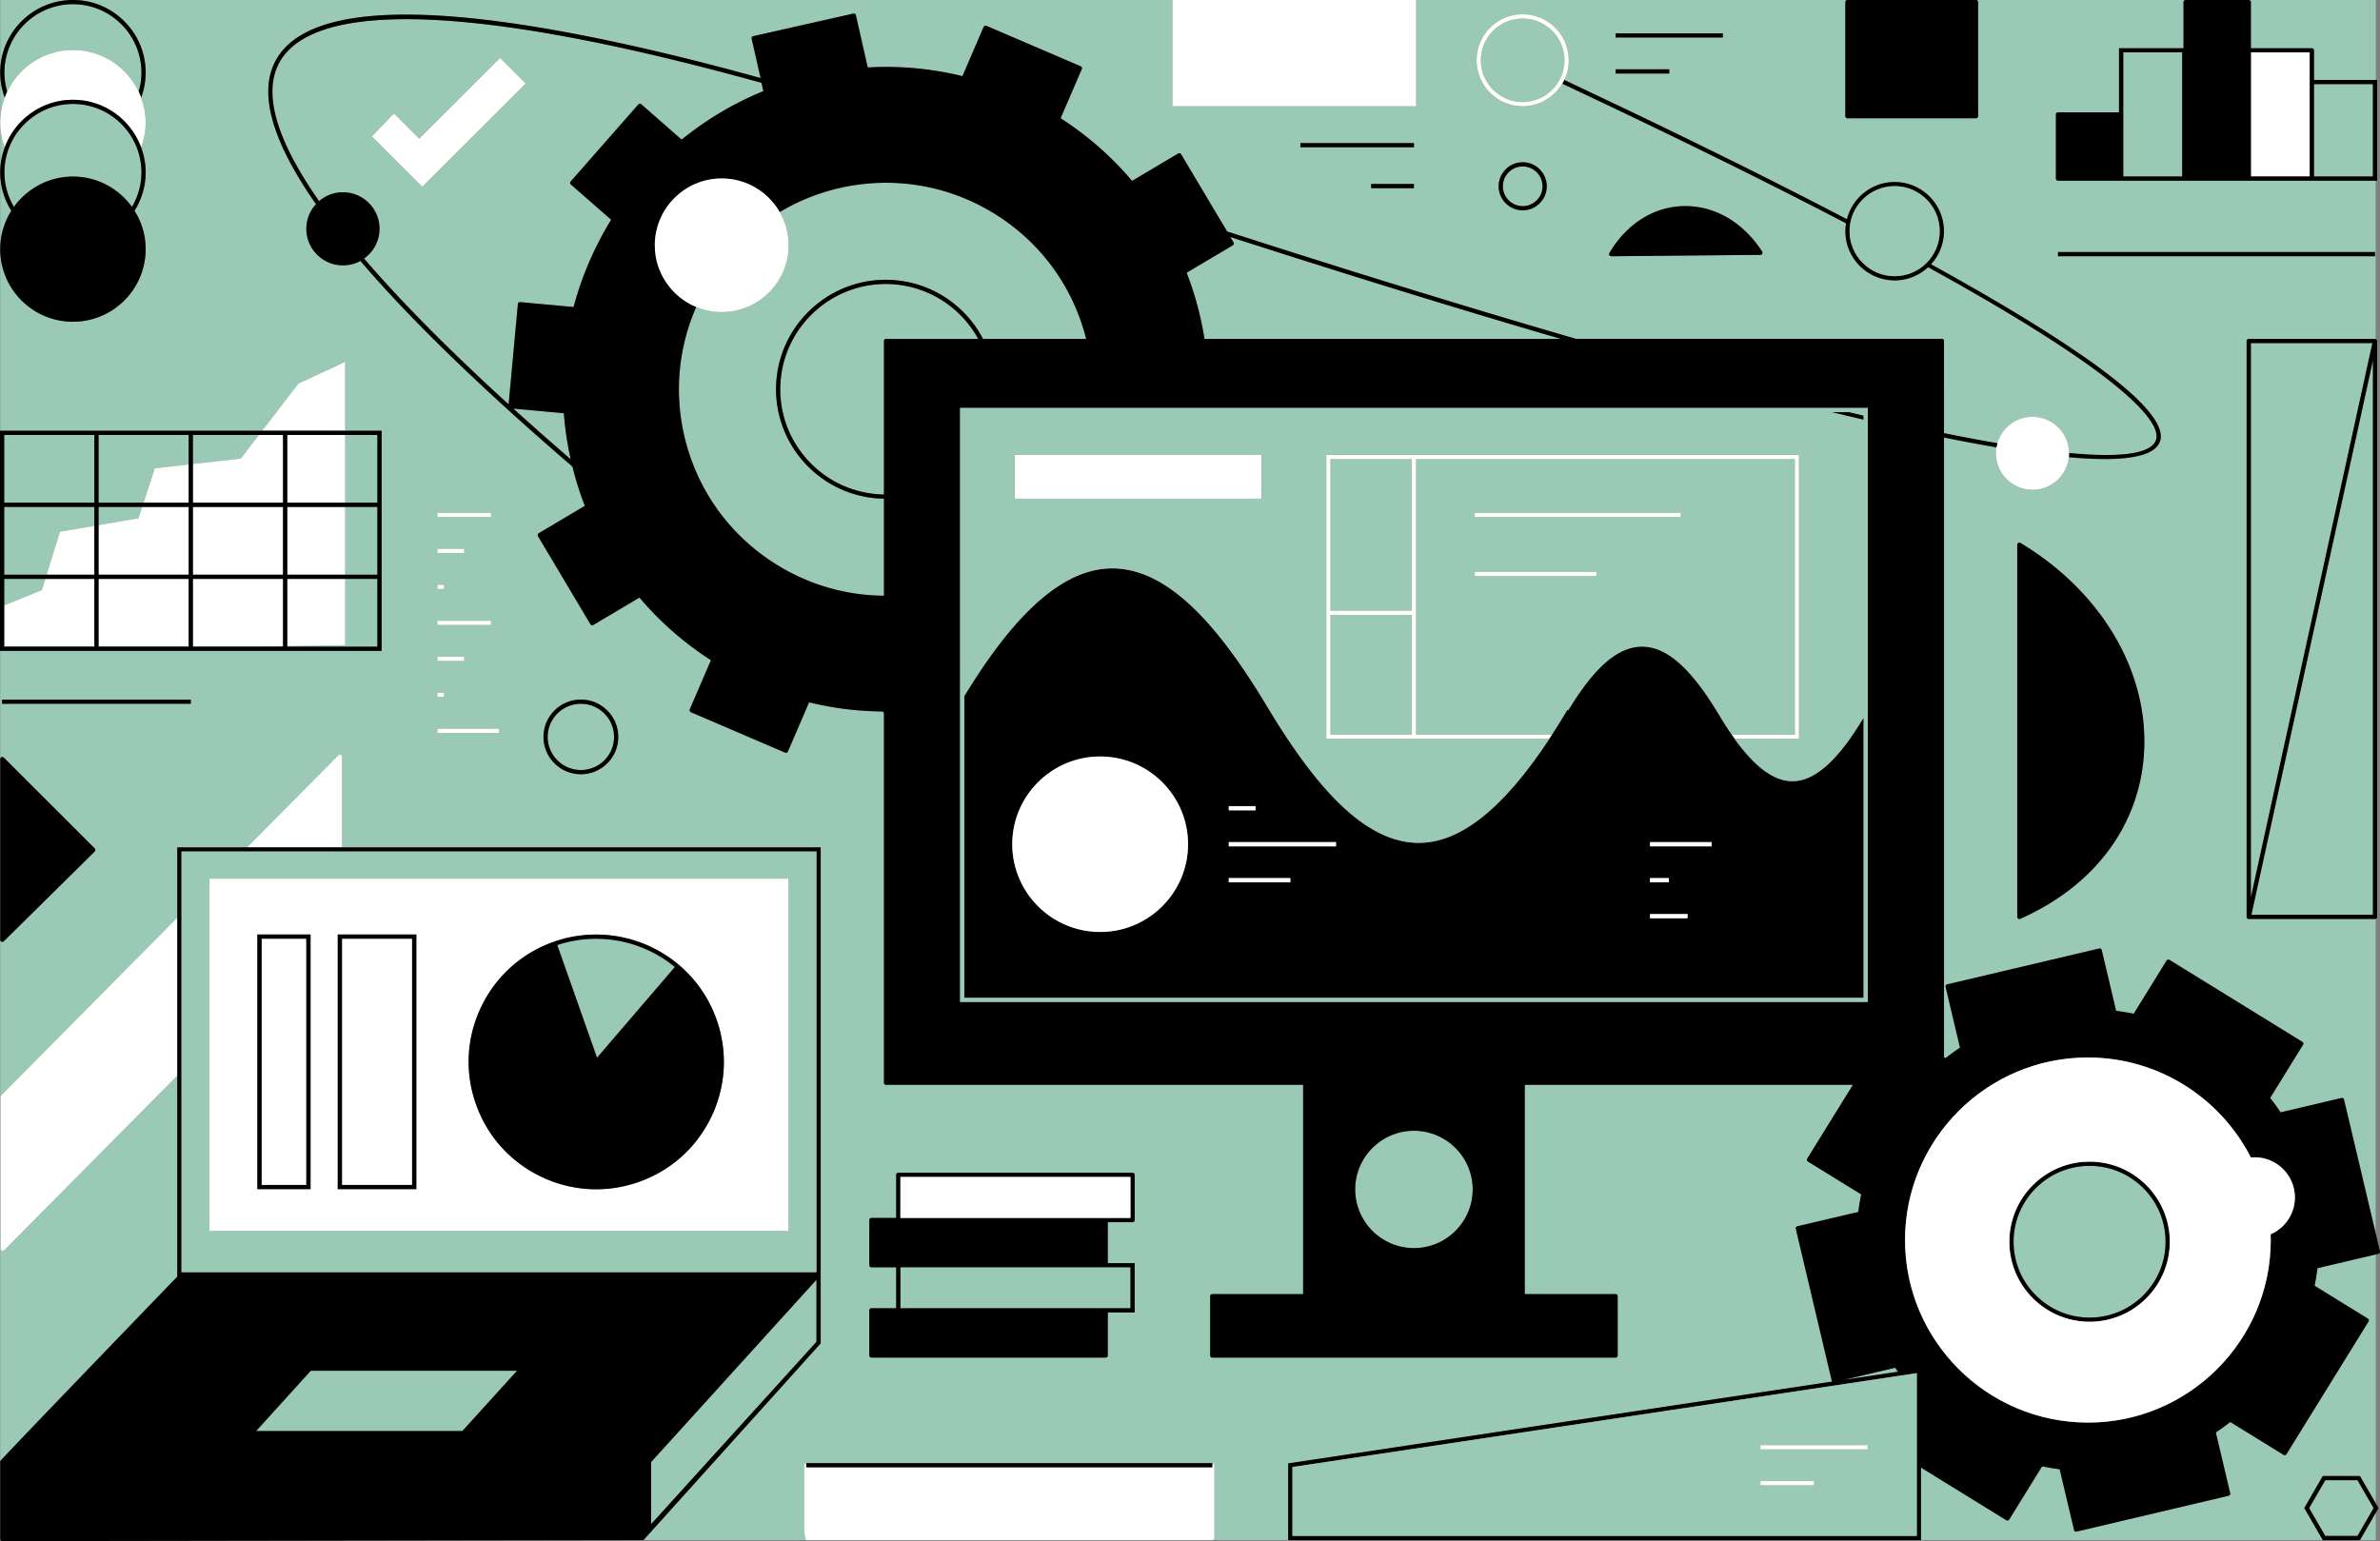 <svg width="667" height="432" fill="none" xmlns="http://www.w3.org/2000/svg"><rect width="100%" height="100%" fill="#808080" stroke="none"/><g clip-path="url(#a)"><path d="M72.56 121.92h-18.5v8.14l13.42-1.52 5.08-6.62ZM79.33 181.26v-.14l-8.4.14h8.4ZM426.74 57.77a5.56 5.56 0 0 0 5.56-5.56c0-3.07-2.5-5.56-5.56-5.56-3.06 0-5.56 2.49-5.56 5.56 0 3.07 2.5 5.56 5.56 5.56ZM105.77 142.09h-9.04v19h9.04v-19ZM43.4 131.27l9.49-1.08v-8.27H27.62v19h12.61l3.17-9.65ZM12.7 162.26H1.18v7.43l10.54-4.28.98-3.15ZM182.48 427.21l46.34-51.1v-17.4l-46.34 51.1v17.4ZM105.77 121.92h-9.04v18.99h9.04v-18.99ZM16.81 149.04l9.63-1.64v-5.31H1.18v19h11.89l3.74-12.05ZM26.44 121.92H1.18v18.99h25.26v-18.99ZM39.84 142.09H27.62v5.1l11.17-1.91 1.05-3.19ZM105.77 162.26h-9.04v18.57l-16.22.27v.16h25.26v-19ZM665.01 256.42V101.03l-34.06 155.39h34.06ZM630.81.59v12.92h17.1c.33 0 .59.26.59.59v8.31h17.33V0h-35.61c.33 0 .59.26.59.59ZM630.81 96.18v155.39l34.06-155.39h-34.06ZM.06 431.71h.09a.583.583 0 0 1-.09-.29v.29ZM426.74 5.2c-6.46 0-11.72 5.25-11.72 11.7 0 6.45 5.26 11.7 11.72 11.7 6.46 0 11.72-5.25 11.72-11.7 0-6.45-5.26-11.7-11.72-11.7ZM595.04 32.07v17.39h16.52V14.68h-16.52v17.39ZM.06 34.38v13.93c0-2.45.46-4.79 1.26-6.97-.8-2.18-1.26-4.52-1.26-6.97v.01ZM.06 48.31v21.53c0-3.95 1.15-7.64 3.12-10.76A20.158 20.158 0 0 1 .06 48.31ZM.06 20.35v14.02c0-2.47.46-4.82 1.27-7.01-.8-2.19-1.27-4.54-1.27-7.01ZM20.44 1.18c-10.59 0-19.2 8.6-19.2 19.17 0 1.87.28 3.67.78 5.37 3.26-6.9 10.28-11.7 18.42-11.7 8.14 0 15.16 4.8 18.42 11.7.5-1.71.78-3.51.78-5.37 0-10.57-8.61-19.17-19.2-19.17Z" fill="#9AC9B5"/><path d="M20.44 0H.06v20.35C.06 9.13 9.2 0 20.44 0ZM665.01 23.59H648.5v25.88h16.51V23.59ZM143.85 114.53c5.09 4.61 10.45 9.35 16.09 14.21-.94-4.24-1.59-8.55-1.92-12.91l-14.17-1.3ZM250.49 79.69c-.76-.06-1.53-.09-2.28-.09-15.28 0-28.25 11.79-29.44 27.25-.6 7.86 1.89 15.48 7.03 21.46 5.14 5.98 12.3 9.61 20.17 10.21.59.04 1.18.07 1.77.08V95.58c0-.33.26-.59.59-.59h25.84c-4.64-8.47-13.33-14.51-23.67-15.31l-.01.01Z" fill="#9AC9B5"/><path d="M217.59 106.77c1.3-16.87 16.11-29.55 32.99-28.24 10.98.84 20.18 7.38 24.92 16.48h28.91c-3.64-14.49-12.56-26.81-25.25-34.82-9.37-5.91-20-8.95-30.82-8.95-4.29 0-8.6.48-12.89 1.44a57.627 57.627 0 0 0-16.93 6.77c1.58 2.74 2.5 5.92 2.5 9.3 0 10.32-8.41 18.72-18.75 18.72-2.53 0-4.95-.51-7.15-1.42-4.77 10.91-6.23 23.36-3.41 35.83 3.41 15.08 12.5 27.92 25.59 36.17 9.26 5.84 19.75 8.87 30.44 8.94v-27.2c-.62-.01-1.23-.02-1.86-.07-16.9-1.29-29.59-16.07-28.29-32.94v-.01ZM437.48 95c-2.37-.69-4.75-1.39-7.17-2.1-17.51-5.16-36.38-10.92-56.07-17.1-9.51-2.99-19.38-6.13-29.45-9.37l.91 1.52c.08.13.1.3.06.45-.04.15-.14.28-.27.36l-12.94 7.68c2.33 5.99 4 12.21 5 18.56h99.93ZM213.95 25.53l-.53-2.32c-11.17-3.09-21.74-5.79-31.67-8.1C121.23 1.08 85.3 2.23 77.85 18.43c-3.97 8.63.03 21.42 11.58 37.95a10.2 10.2 0 0 1 6.68-2.49c5.66 0 10.26 4.59 10.26 10.24 0 3.44-1.71 6.49-4.33 8.34 10.42 12.14 23.97 25.81 40.51 40.87l2.6-28.13c.03-.33.34-.56.64-.53l14.97 1.38a91.405 91.405 0 0 1 10.53-24.46l-11.3-9.9a.586.586 0 0 1-.05-.83l18.97-21.59c.1-.12.25-.19.4-.2.15-.02.31.04.43.15l11.31 9.91a90.483 90.483 0 0 1 22.91-13.6l-.01-.01Zm-95.62 26.81-14.1-14.08 6.17-6.46 7.08 7.07 22.67-22.63 7.17 7.16-28.98 28.94h-.01Z" fill="#9AC9B5"/><path d="m361.53 410.12 152-22.86a.623.623 0 0 1-.18-.29l-10.06-42.54c-.04-.15 0-.31.07-.44.08-.13.21-.23.37-.26l17.07-4.02c.2-1.61.47-3.26.81-4.92l-14.93-9.21a.585.585 0 0 1-.19-.81l12.8-20.69h-91.96v58.49c0 .06-.02.12-.04.17h25.49c.33 0 .59.26.59.59v16.62c0 .33-.26.59-.59.59H339.75c-.33 0-.59-.26-.59-.59v-16.62c0-.33.26-.59.59-.59h25.49a.508.508 0 0 1-.03-.17v-58.49H248.33c-.33 0-.59-.26-.59-.59V199.76c-.15-.11-.3-.22-.44-.33a89.43 89.43 0 0 1-20.54-2.57l-5.94 13.8c-.06.14-.18.26-.32.31-.15.06-.31.06-.45 0l-26.43-11.34a.573.573 0 0 1-.31-.32.585.585 0 0 1 0-.45l5.94-13.8a89.436 89.436 0 0 1-20.03-17.56l-12.93 7.68c-.28.17-.64.07-.81-.2l-14.7-24.69a.597.597 0 0 1 .2-.81l12.93-7.68c-1.4-3.6-2.55-7.28-3.47-11.01-19.4-16.67-35.63-31.9-48.57-45.6a328.1 328.1 0 0 1-10.86-12.05c-1.46.79-3.12 1.24-4.89 1.24-5.66 0-10.26-4.59-10.26-10.24 0-2.66 1.03-5.09 2.71-6.91-11.96-17.11-15.92-30.27-11.78-39.29C84.61.93 120.02-.41 182.02 13.97c9.77 2.26 20.15 4.92 31.11 7.94l-2.5-11.04c-.03-.15 0-.31.08-.44s.22-.23.37-.26l28.06-6.33c.31-.07.63.12.7.44l3.32 14.66c8.95-.51 17.88.31 26.54 2.44l5.94-13.8c.06-.14.18-.26.32-.31.14-.05.31-.06.45 0l26.43 11.34c.3.13.44.47.31.77l-5.94 13.8a89.655 89.655 0 0 1 20.03 17.56l12.93-7.68c.13-.08.29-.11.45-.06.15.04.28.14.36.27l12.89 21.64c10.51 3.39 20.8 6.66 30.72 9.78 19.69 6.18 38.55 11.93 56.05 17.1 3.74 1.1 7.41 2.18 11.04 3.23h102.51c.33 0 .59.26.59.59v25.84c2.31.47 4.56.91 6.74 1.33 2.69.51 5.44 1.01 8.22 1.49 1.23-4.28 5.18-7.41 9.85-7.41 5.63 0 10.22 4.56 10.26 10.17 12.78 1.18 22.96.65 24.38-3.7 1.3-4-4.66-15.76-63.88-48.4-2.47 2.29-5.76 3.7-9.38 3.7-7.62 0-13.81-6.19-13.81-13.79 0-.76.08-1.5.2-2.22-21.12-11.02-47.25-23.95-79.54-39.13-2.25 3.78-6.37 6.33-11.09 6.33-7.11 0-12.9-5.78-12.9-12.88 0-7.1 5.79-12.88 12.9-12.88s12.9 5.78 12.9 12.88c0 1.97-.46 3.83-1.26 5.51 23.33 10.97 52.13 24.89 79.22 39.03 1.51-5.98 6.93-10.43 13.38-10.43 7.62 0 13.81 6.19 13.81 13.79 0 3.57-1.38 6.82-3.62 9.27 37.86 20.88 67.16 40.43 64.18 49.59-1.08 3.33-6.29 5-15.53 5-2.93 0-6.28-.17-10.03-.51-.54 5.14-4.91 9.16-10.2 9.16-5.66 0-10.26-4.6-10.26-10.24 0-.57.06-1.13.15-1.68-2.62-.45-5.34-.94-8.18-1.48-2.12-.4-4.29-.83-6.52-1.28v173.7l.44.27c1.34-1.05 2.7-2.03 4.05-2.93l-4.03-17.04c-.08-.32.12-.63.44-.71l42.61-10.05c.15-.04.31 0 .44.07.13.08.23.21.26.37l4.03 17.04c1.6.2 3.26.47 4.93.81l9.22-14.9c.17-.28.53-.37.81-.19l37.24 22.97c.13.08.23.21.26.37.04.15 0 .31-.07.44l-9.22 14.91c1.06 1.35 2.04 2.71 2.93 4.04l17.07-4.03c.15-.04.31-.01.44.07s.23.21.26.37l8.91 37.64V257.6c-.07.03-.14.04-.22.04h-35.45c-.05 0-.1-.03-.15-.04-.02 0-.03 0-.05-.02a.896.896 0 0 1-.19-.15h-.01c-.01-.01-.01-.03-.02-.05a.507.507 0 0 1-.07-.15c0-.03-.01-.06-.02-.08 0-.03-.02-.05-.02-.08V95.59c0-.33.26-.59.59-.59h35.45c.05 0 .1.03.15.05V50.64h-89.06c-.33 0-.59-.26-.59-.59V32.07c0-.33.26-.59.59-.59h17.1V13.51h18.07V.59c0-.33.26-.59.59-.59h-58.73c.32 0 .58.26.58.59v31.98c0 .33-.26.59-.59.59h-36.03c-.33 0-.59-.26-.59-.59V.59c0-.32.26-.58.58-.59H396.81v29.78h-68.28V0H20.44c11.24 0 20.38 9.13 20.38 20.35 0 2.47-.46 4.82-1.27 7.01a20.13 20.13 0 0 1 1.27 7.01c0 2.47-.46 4.79-1.26 6.97.8 2.18 1.26 4.52 1.26 6.97 0 3.95-1.15 7.64-3.12 10.76 1.96 3.13 3.12 6.81 3.12 10.76 0 11.22-9.14 20.35-20.38 20.35C9.2 90.18.06 81.06.06 69.84v50.91h73.41l10.16-13.22.13-.06 12.97-6.03v19.31h10.22v61.69H.06v30.35c0-.24.14-.45.36-.54.22-.09.47-.04.64.13l25.5 25.46c.11.11.17.26.17.42 0 .16-.06.31-.17.42l-25.5 25.18c-.11.11-.26.17-.41.17a.48.48 0 0 1-.23-.05.577.577 0 0 1-.36-.54V409.6c0-.33 49.68-51.81 49.68-51.81h-.06v-56.24l-48.5 48.92a.59.59 0 0 1-.42.17.57.57 0 0 1-.22-.04.587.587 0 0 1-.36-.54v-42.6c0-.16.06-.3.17-.41l49.34-49.79v-19.74h19.56l25.58-25.82c.17-.17.42-.22.64-.13.22.09.36.31.36.54v25.4h134.16v139.05l-.15.17-49.51 54.97h45.62c-.33 0-.59-2.64-.59-2.96V410.7c0-.33.26-.59.59-.59h113.8c.33 0 .59.26.59.59v20.41c0 .33-.26.59-.59.59h21.28v-21.51l.5-.07Zm89.51-339.19c4.82-8.19 12.41-12.99 20.82-13.16h.49c8.43 0 16.25 4.63 21.51 12.76.12.18.13.41.02.6-.1.19-.3.31-.51.31l-41.81.39c-.21 0-.41-.11-.51-.29a.569.569 0 0 1 0-.59l-.01-.02Zm-24.3-25.46c3.72 0 6.74 3.02 6.74 6.73 0 3.71-3.02 6.73-6.74 6.73S420 55.91 420 52.2c0-3.71 3.02-6.73 6.74-6.73Zm174.12 165.64c-1.27 20.32-13.91 37.24-34.69 46.43-.08.03-.16.05-.24.05a.55.55 0 0 1-.32-.1.579.579 0 0 1-.27-.49V152.68c0-.21.11-.41.3-.51.19-.1.41-.1.59 0 22.78 13.68 36.05 36.26 34.63 58.93v.01Zm-24.1-140.47h88.84v1.18h-88.84v-1.18ZM452.78 9.34h30.05v1.18h-30.05V9.34Zm0 10.08h15.03v1.18h-15.03v-1.18Zm-56.51 33.32h-11.99v-1.18h11.99v1.18ZM364.45 40.1h31.82v1.18h-31.82V40.1ZM53.47 197.27H.59v-1.18h52.89v1.18h-.01Zm69.11-53.53h15.03v1.18h-15.03v-1.18Zm0 10.09h7.51v1.18h-7.51v-1.18Zm0 10.09h1.86v1.18h-1.86v-1.18Zm0 10.08h15.03v1.18h-15.03V174Zm0 10.09h7.51v1.18h-7.51v-1.18Zm0 10.08h1.86v1.18h-1.86v-1.18Zm17.26 11.26h-17.26v-1.18h17.26v1.18Zm22.95 11.59c-5.78 0-10.48-4.7-10.48-10.47 0-5.77 4.7-10.47 10.48-10.47s10.49 4.7 10.49 10.47c0 5.77-4.7 10.47-10.49 10.47Zm155.2 124.95c0 .33-.26.59-.59.59h-6.94v11.48h7.52v13.83h-7.52v12.07c0 .33-.26.59-.59.59h-65.66c-.33 0-.59-.26-.59-.59v-12.66c0-.33.26-.59.59-.59h6.94v-11.48h-6.94c-.33 0-.59-.26-.59-.59v-12.66c0-.33.26-.59.59-.59h6.94V329.3c0-.33.26-.59.59-.59h65.66c.33 0 .59.26.59.59v12.67Z" fill="#9AC9B5"/><path d="M162.79 197.27c-5.13 0-9.31 4.17-9.31 9.29 0 5.12 4.17 9.29 9.31 9.29 5.14 0 9.31-4.17 9.31-9.29 0-5.12-4.18-9.29-9.31-9.29ZM252.34 355.22v11.48h64.48v-11.48h-64.48ZM651.66 414.9l-4.52 7.81 4.52 7.82h9.04l4.51-7.82-4.51-7.81h-9.04ZM531.13 383.39l-14.37 3.39 15.15-2.28c-.26-.37-.53-.74-.77-1.11h-.01ZM585.61 369.33c11.764 0 21.3-9.523 21.3-21.27s-9.536-21.27-21.3-21.27c-11.764 0-21.3 9.523-21.3 21.27s9.536 21.27 21.3 21.27Z" fill="#9AC9B5"/><path d="M649.48 355.48c-.2 1.61-.47 3.26-.81 4.92l14.93 9.21c.13.08.23.21.26.37.04.15 0 .31-.07.44l-23.01 37.19c-.17.28-.54.36-.81.19l-14.93-9.21c-1.34 1.05-2.7 2.03-4.05 2.93l4.03 17.04c.04.15 0 .31-.07.44-.08.13-.21.23-.37.26l-42.61 10.05s-.09.02-.14.02c-.27 0-.51-.18-.57-.45l-4.03-17.04c-1.6-.2-3.26-.47-4.93-.81l-9.22 14.9c-.17.28-.54.36-.81.19l-23.91-14.75v20.33h127.46V424l-4.45 7.69h-10.4l-5.2-8.99 5.2-8.99h10.4l4.45 7.69v-69.8l-16.35 3.86.01.02ZM395.68 128.69h-22.81v42.48h22.81v-42.48ZM395.68 172.35h-22.81v33.62h22.81v-33.62Z" fill="#9AC9B5"/><path d="M579.8 128.15c3.75.34 7.09.51 10.03.51 9.24 0 14.44-1.67 15.53-5 2.98-9.16-26.32-28.71-64.18-49.59 2.24-2.45 3.62-5.7 3.62-9.27 0-7.6-6.2-13.79-13.81-13.79-6.45 0-11.87 4.45-13.38 10.43-27.09-14.14-55.89-28.06-79.22-39.03-.17.36-.35.7-.56 1.04 32.29 15.18 58.41 28.11 79.54 39.13-.12.72-.2 1.46-.2 2.22 0 7.6 6.2 13.79 13.81 13.79 3.62 0 6.92-1.41 9.38-3.7 59.22 32.64 65.18 44.4 63.88 48.4-1.42 4.36-11.6 4.89-24.38 3.7v.07c0 .37-.02.73-.06 1.08v.01Zm-48.82-50.74c-6.97 0-12.64-5.66-12.64-12.62 0-6.96 5.67-12.62 12.64-12.62 6.97 0 12.63 5.66 12.63 12.62 0 6.96-5.67 12.62-12.63 12.62Z" fill="#000"/><path d="M503.01 128.69H396.85v77.29h38.1c1.38-2.12 2.77-4.36 4.16-6.71.11-.19.35-.26.52-.29 7.31-12.04 13.86-17.68 20.54-17.68h.35c6.81.2 13.55 6.28 21.22 19.13a100.1 100.1 0 0 0 3.57 5.55H503v-77.29h.01Zm-55.6 32.77h-34.1v-1.18h34.1v1.18Zm23.63-16.54h-57.72v-1.18h57.72v1.18Z" fill="#9AC9B5"/><path d="M396.85 205.97v-77.29h106.16v77.29h-17.69c.28.4.56.79.83 1.18h18.04v-79.64h-132.5v79.64h62.49c.26-.39.52-.78.77-1.18h-38.1Zm-1.18 0h-22.81v-33.62h22.81v33.62Zm0-34.8h-22.81v-42.48h22.81v42.48Z" fill="#fff"/><path d="M513.25 115.53c3.08.75 6.09 1.47 9.03 2.16v-1.21c-1.32-.31-2.65-.62-4-.95H513.25Z" fill="#000"/><path d="M.34 307.04c-.11.11-.17.26-.17.41v42.6a.577.577 0 0 0 .58.58c.15 0 .31-.06.42-.17l48.51-48.94v-44.28L.34 307.04ZM95.83 212.11a.583.583 0 0 0-1-.41l-25.58 25.82h26.59v-25.4l-.01-.01ZM79.32 142.09H54.06v19h25.26v-19ZM52.89 142.09H39.84l-1.05 3.19-11.17 1.91v13.9h25.27v-19ZM96.73 121.92H80.51v18.99h16.22v-18.99ZM79.33 181.12v-18.86H54.06v19h16.87l8.4-.14ZM13.07 161.09h13.37V147.4l-9.63 1.64-3.74 12.05ZM0 182.43v.01h.06l.52-.01H0ZM79.33 121.92h-6.77l-5.08 6.62-13.42 1.52v10.86h25.27v-19ZM96.73 162.26H80.51v18.84l16.22-.27v-18.57ZM40.23 140.92h12.66v-10.73l-9.49 1.08-3.17 9.65ZM52.88 162.26H27.62v18.99h25.26v-18.99ZM96.73 142.09H80.51v19h16.22v-19ZM96.73 101.43l-12.97 6.03-.13.06-10.16 13.22h23.26v-19.31ZM26.44 162.26H12.7l-.98 3.15-10.54 4.28V181.26h25.26v-19ZM647.32 22.41v-7.73h-16.51v34.78h16.51V22.41Z" fill="#fff"/><path d="M611.94.59v12.92h-18.07v17.98h-17.1c-.33 0-.59.26-.59.59v17.98c0 .33.26.59.59.59h89.43V22.42h-17.69v-8.31c0-.33-.26-.59-.59-.59h-17.1V.59c0-.33-.26-.59-.59-.59h-17.69c-.33 0-.59.26-.59.59h-.01Zm-.38 48.87h-16.51V14.68h16.51v34.78Zm36.94-25.88h16.51v25.88H648.5V23.58Zm-17.69-8.9h16.51v34.78h-16.51V14.68Z" fill="#000"/><path d="m87.1 384.22-15.33 16.91h57.81l15.34-16.91H87.1Z" fill="#9AC9B5"/><path d="M230 376.57V237.52H49.69v120.26h.06S.06 409.26.06 409.58v21.83c0 .11.04.21.09.29.1.17.28.29.5.29l179.68-.29 49.51-54.97.15-.17.01.01ZM71.77 401.13l15.33-16.91h57.81l-15.34 16.91H71.76h.01Zm157.05-25.01-46.34 51.1v-17.41l46.34-51.1v17.41Zm0-19.52H50.87V238.69h177.95V356.6ZM502 218.98c-5-.15-10.22-4.04-15.85-11.83-.28-.38-.55-.78-.83-1.18a100.1 100.1 0 0 1-3.57-5.55c-7.67-12.85-14.42-18.93-21.22-19.13h-.35c-6.68 0-13.24 5.64-20.54 17.68-.17.03-.41.1-.52.29-1.4 2.35-2.79 4.59-4.16 6.71-.26.4-.52.79-.77 1.18-13.14 19.91-25.37 29.45-37.19 29.11-13.23-.39-26.52-12.52-41.84-38.18-15.55-26.04-29.15-38.35-42.82-38.75h-.66c-13.24 0-26.81 11.72-41.42 35.77v84.61h252.03v-78.55c-7.27 12.19-13.89 18.04-20.28 17.84l-.01-.02Zm-193.68 42.25c-13.58 0-24.63-11.03-24.63-24.59s11.05-24.59 24.63-24.59c13.58 0 24.63 11.03 24.63 24.59s-11.05 24.59-24.63 24.59Zm36.05-35.26h7.51v1.18h-7.51v-1.18Zm17.26 21.35h-17.26v-1.18h17.26v1.18Zm12.8-10.09h-30.05v-1.18h30.05v1.18Zm87.99 8.91h5.3v1.18h-5.3v-1.18Zm10.53 11.26h-10.53v-1.18h10.53v1.18Zm6.73-20.17h-17.26v-1.18h17.26v1.18Z" fill="#000"/><path d="M396.26 316.97c-9.08 0-16.46 7.37-16.46 16.44s7.38 16.44 16.46 16.44c9.08 0 16.46-7.37 16.46-16.44s-7.39-16.44-16.46-16.44Z" fill="#9AC9B5"/><path d="M.58 182.43h106.37v-61.69H0v61.69h.58Zm79.92-60.51h25.26v18.99H80.5v-18.99Zm0 20.17h25.26v19H80.5v-19Zm0 39.01v-18.83h25.26v18.99H80.5v-.16Zm-26.44-51.04v-8.14h25.26v18.99H54.06v-10.86.01Zm0 12.03h25.26v19H54.06v-19Zm0 20.17h25.26v18.99H54.06v-18.99Zm-26.44-40.34h25.26v18.99H27.62v-18.99Zm0 25.27v-5.1h25.26v19H27.62v-13.9Zm0 15.07h25.26v18.99H27.62v-18.99ZM1.18 121.92h25.26v18.99H1.18v-18.99Zm0 20.17h25.26v19H1.18v-19Zm0 39.16v-18.99h25.26v18.99H1.18Z" fill="#000"/><path d="M340.34 431.12v-20.41c0-.33-.26-.59-.59-.59v1.18h-113.8v-1.18c-.33 0-.59.26-.59.59v18.04c0 .33.26 2.96.59 2.96h113.8c.33 0 .59-.26.59-.59Z" fill="#fff"/><path d="M317.41 328.73h-65.66c-.33 0-.59.26-.59.59v12.07h-6.94c-.33 0-.59.26-.59.59v12.66c0 .33.26.59.59.59h6.94v11.48h-6.94c-.33 0-.59.26-.59.59v12.66c0 .33.26.59.59.59h65.66c.33 0 .59-.26.59-.59v-12.07h7.52v-13.83h-7.52v-11.48h6.94c.33 0 .59-.26.59-.59v-12.66c0-.33-.26-.59-.59-.59v-.01Zm-.59 26.49v11.48h-64.48v-11.48h64.48Zm0-13.83h-64.48v-11.48h64.48v11.48Z" fill="#000"/><path d="M252.34 341.39h64.48v-11.48h-64.48v11.48ZM137.61 143.75h-15.03v1.18h15.03v-1.18ZM130.09 153.83h-7.51v1.18h7.51v-1.18ZM124.44 163.92h-1.86v1.18h1.86v-1.18ZM137.61 174h-15.03v1.18h15.03V174ZM130.09 184.09h-7.51v1.18h7.51v-1.18ZM124.44 194.17h-1.86v1.18h1.86v-1.18ZM139.84 204.26h-17.26v1.18h17.26v-1.18ZM439.63 16.9c0-7.1-5.79-12.88-12.9-12.88s-12.9 5.78-12.9 12.88c0 7.1 5.79 12.88 12.9 12.88 4.72 0 8.84-2.55 11.09-6.33a12.7 12.7 0 0 0 1.82-6.55h-.01Zm-12.9 11.7c-6.46 0-11.72-5.25-11.72-11.7 0-6.45 5.26-11.7 11.72-11.7 6.46 0 11.72 5.25 11.72 11.7 0 6.45-5.26 11.7-11.72 11.7Z" fill="#fff"/><path d="M426.74 58.95c3.72 0 6.74-3.02 6.74-6.73 0-3.71-3.02-6.73-6.74-6.73S420 48.51 420 52.22c0 3.71 3.02 6.73 6.74 6.73Zm0-12.29a5.56 5.56 0 0 1 5.56 5.56c0 3.07-2.5 5.56-5.56 5.56-3.06 0-5.56-2.49-5.56-5.56 0-3.07 2.5-5.56 5.56-5.56ZM482.83 9.34h-30.05v1.18h30.05V9.34ZM467.81 19.43h-15.03v1.18h15.03v-1.18Z" fill="#000"/><path d="M569.6 137.31c5.29 0 9.66-4.02 10.2-9.16.04-.36.06-.72.06-1.08V127c-.04-5.62-4.62-10.17-10.26-10.17-4.67 0-8.62 3.14-9.85 7.41-.11.37-.19.76-.26 1.15-.09.55-.15 1.11-.15 1.68 0 5.65 4.6 10.24 10.26 10.24Z" fill="#fff"/><path d="M562.27 426.12c.28.17.64.08.81-.19l9.22-14.9c1.68.34 3.33.61 4.93.81l4.03 17.04c.06.27.31.45.57.45.04 0 .09 0 .14-.02l42.61-10.05a.65.65 0 0 0 .37-.26c.08-.13.11-.29.07-.44l-4.03-17.04c1.35-.9 2.71-1.88 4.05-2.93l14.93 9.21c.27.17.64.08.81-.19l23.01-37.19c.08-.13.11-.29.07-.44a.65.65 0 0 0-.26-.37l-14.93-9.21c.34-1.67.61-3.32.81-4.92l16.35-3.86.72-.17c.32-.08.51-.39.44-.71l-1.16-4.9-8.91-37.64a.65.65 0 0 0-.26-.37.567.567 0 0 0-.44-.07l-17.07 4.03c-.89-1.34-1.87-2.69-2.93-4.04l9.22-14.91c.08-.13.11-.29.07-.44a.65.65 0 0 0-.26-.37l-37.24-22.97a.594.594 0 0 0-.81.19l-9.22 14.9a65.63 65.63 0 0 0-4.93-.81l-4.03-17.04a.65.65 0 0 0-.26-.37.567.567 0 0 0-.44-.07l-42.61 10.05c-.32.08-.51.39-.44.71l4.03 17.04c-1.35.9-2.71 1.88-4.05 2.93l-.44-.27v-173.7c2.23.45 4.41.88 6.52 1.28 2.84.54 5.56 1.03 8.18 1.48.06-.39.15-.77.26-1.15-2.77-.47-5.53-.97-8.22-1.49-2.18-.42-4.44-.86-6.74-1.33V95.57c0-.33-.26-.59-.59-.59H441.71c-3.63-1.05-7.3-2.13-11.04-3.23-17.51-5.16-36.36-10.91-56.05-17.1-9.91-3.11-20.21-6.39-30.72-9.78l-12.89-21.64a.594.594 0 0 0-.81-.21l-12.93 7.68a89.655 89.655 0 0 0-20.03-17.56l5.94-13.8c.13-.3 0-.64-.31-.77L276.44 7.23a.585.585 0 0 0-.45 0c-.14.06-.26.17-.32.31l-5.94 13.8a89.694 89.694 0 0 0-26.54-2.44l-3.32-14.66a.583.583 0 0 0-.7-.44l-28.06 6.33c-.15.03-.28.13-.37.26-.08.13-.11.29-.08.44l2.5 11.04c-10.96-3.03-21.34-5.68-31.11-7.94C120.02-.41 84.61.93 76.78 17.94c-4.15 9.01-.18 22.18 11.78 39.29a10.165 10.165 0 0 0-2.71 6.91c0 5.65 4.6 10.24 10.26 10.24 1.77 0 3.44-.45 4.89-1.24 3.31 3.86 6.92 7.88 10.86 12.05 12.94 13.7 29.17 28.93 48.57 45.6.92 3.74 2.07 7.42 3.47 11.01l-12.93 7.68c-.28.17-.37.53-.2.81l14.7 24.69c.17.28.53.37.81.2l12.93-7.68a90.13 90.13 0 0 0 20.03 17.56l-5.94 13.8c-.06.14-.06.31 0 .45.06.15.17.26.31.32l26.43 11.34c.15.06.31.06.45 0 .15-.06.26-.17.32-.31l5.94-13.8a89.499 89.499 0 0 0 20.54 2.57c.15.11.3.22.44.33v103.73c0 .33.26.59.59.59H365.2v58.49c0 .06.02.12.03.17h-25.49c-.33 0-.59.26-.59.59v16.62c0 .33.26.59.59.59h113.03c.33 0 .59-.26.59-.59v-16.62c0-.33-.26-.59-.59-.59h-25.49c.02-.06.04-.11.04-.17v-58.49h91.96l-12.8 20.69c-.17.28-.08.64.19.81l14.93 9.21c-.34 1.67-.61 3.32-.81 4.92l-17.07 4.02a.65.65 0 0 0-.37.26c-.08.13-.11.29-.07.44l10.06 42.54c.03.12.1.21.18.29l-152 22.86-.5.07v21.51h177.33v-20.33l23.91 14.75h.01ZM345.49 68.76a.594.594 0 0 0 .21-.81l-.91-1.52c10.07 3.24 19.94 6.38 29.45 9.37 19.69 6.18 38.56 11.94 56.07 17.1 2.41.71 4.8 1.41 7.17 2.1h-99.92a90.27 90.27 0 0 0-5-18.56l12.94-7.68h-.01Zm-201.64 45.77 14.17 1.3c.33 4.36.97 8.67 1.92 12.91-5.64-4.87-11-9.6-16.09-14.21Zm35.45-85.45c-.16.01-.3.08-.4.2l-18.97 21.59c-.21.24-.19.62.05.83l11.3 9.9c-2.33 3.77-4.4 7.75-6.16 11.84a90.95 90.95 0 0 0-4.37 12.62l-14.97-1.38c-.3-.03-.61.21-.64.53l-2.6 28.13C126 98.28 112.45 84.62 102.03 72.47c2.62-1.86 4.33-4.9 4.33-8.34 0-5.65-4.6-10.24-10.26-10.24-2.55 0-4.88.94-6.68 2.49-11.55-16.53-15.55-29.32-11.58-37.95 7.45-16.2 43.38-17.34 103.9-3.31 9.94 2.3 20.5 5.01 31.67 8.1l.53 2.32a90.777 90.777 0 0 0-22.91 13.6l-11.31-9.91a.629.629 0 0 0-.43-.15h.01Zm68.43 137.9c-10.69-.07-21.18-3.1-30.44-8.94-13.09-8.25-22.18-21.1-25.59-36.17-2.82-12.47-1.36-24.92 3.41-35.83-6.8-2.81-11.6-9.51-11.6-17.3 0-10.33 8.41-18.72 18.75-18.72 6.95 0 13.01 3.8 16.25 9.42 5.12-3.06 10.8-5.38 16.93-6.77 4.29-.97 8.6-1.44 12.89-1.44 10.82 0 21.45 3.04 30.82 8.95 12.69 8 21.61 20.33 25.25 34.82h-28.91c-4.74-9.1-13.94-15.64-24.92-16.48-16.88-1.31-31.69 11.38-32.99 28.24-1.3 16.87 11.39 31.64 28.29 32.94.62.05 1.24.06 1.86.07v27.21Zm0-71.39v43.02c-.59 0-1.18-.03-1.77-.08-7.87-.6-15.03-4.23-20.17-10.21-5.14-5.98-7.64-13.61-7.03-21.46 1.19-15.46 14.16-27.25 29.44-27.25.75 0 1.52.03 2.28.09 10.34.79 19.03 6.84 23.67 15.31h-25.84c-.33 0-.59.26-.59.59l.01-.01Zm148.53 254.25c-9.08 0-16.46-7.37-16.46-16.44s7.38-16.44 16.46-16.44c9.08 0 16.46 7.37 16.46 16.44s-7.39 16.44-16.46 16.44Zm-126.6-68.98h-.59V114.35h254.39v166.51h-253.8Zm261.47 102.53c.25.37.51.74.77 1.11l-15.15 2.28 14.37-3.39h.01Zm6.06 47.14H362.21v-19.32l174.98-26.31v45.63Zm-3.3-82.94c0-28.21 22.99-51.16 51.24-51.16 19.91 0 37.2 11.41 45.68 28.02.35-.03.7-.05 1.06-.05 6.22 0 11.28 5.05 11.28 11.26 0 4.62-2.81 8.6-6.81 10.33.02.54.04 1.07.04 1.61 0 28.21-22.99 51.16-51.24 51.16-28.25 0-51.24-22.95-51.24-51.16l-.01-.01Z" fill="#000"/><path d="M585.61 370.5c12.4 0 22.48-10.07 22.48-22.44 0-12.37-10.08-22.44-22.48-22.44s-22.48 10.07-22.48 22.44c0 12.37 10.08 22.44 22.48 22.44Zm0-43.71c11.74 0 21.3 9.54 21.3 21.27s-9.56 21.27-21.3 21.27-21.3-9.54-21.3-21.27 9.56-21.27 21.3-21.27Z" fill="#000"/><path d="M221.02 68.75c0-3.39-.92-6.56-2.5-9.3-3.24-5.62-9.3-9.42-16.25-9.42-10.34 0-18.75 8.4-18.75 18.72 0 7.79 4.8 14.49 11.6 17.3 2.21.91 4.62 1.42 7.15 1.42 10.34 0 18.75-8.4 18.75-18.72ZM585.14 398.75c28.26 0 51.24-22.95 51.24-51.16 0-.54-.02-1.08-.04-1.61 4-1.73 6.81-5.71 6.81-10.33 0-6.21-5.06-11.26-11.28-11.26-.36 0-.71.02-1.06.05-8.48-16.61-25.76-28.02-45.68-28.02-28.26 0-51.24 22.95-51.24 51.16 0 28.21 22.99 51.16 51.24 51.16l.01.01Zm.47-73.14c12.4 0 22.48 10.07 22.48 22.44 0 12.37-10.08 22.44-22.48 22.44s-22.48-10.07-22.48-22.44c0-12.37 10.08-22.44 22.48-22.44ZM447.41 160.28h-34.1v1.18h34.1v-1.18ZM471.03 143.75h-57.72v1.18h57.72v-1.18Z" fill="#fff"/><path d="M665.6 70.65h-88.84v1.18h88.84v-1.18ZM396.26 40.11h-31.82v1.18h31.82v-1.18ZM396.26 51.57h-11.99v1.18h11.99v-1.18ZM.42 263.96c.07.03.15.05.23.05.15 0 .3-.06.41-.17l25.5-25.18a.59.59 0 0 0 .17-.42.59.59 0 0 0-.17-.42L1.07 212.36a.587.587 0 0 0-.64-.13c-.22.09-.36.31-.36.54v50.64c0 .24.14.45.36.54l-.01.01ZM2.02 25.72c-.5-1.71-.78-3.51-.78-5.37 0-10.57 8.61-19.17 19.2-19.17s19.2 8.6 19.2 19.17c0 1.87-.28 3.67-.78 5.37.25.53.48 1.08.69 1.64.81-2.19 1.27-4.55 1.27-7.01C40.82 9.13 31.68 0 20.44 0 9.2 0 .06 9.13.06 20.35c0 2.47.46 4.82 1.27 7.01.21-.56.43-1.1.69-1.64Z" fill="#000"/><path d="M20.44 27.96c8.78 0 16.27 5.59 19.12 13.38.8-2.18 1.26-4.52 1.26-6.97s-.46-4.82-1.27-7.01c-.21-.56-.43-1.1-.69-1.64-3.26-6.9-10.28-11.7-18.42-11.7-8.14 0-15.15 4.8-18.42 11.7-.25.53-.48 1.08-.69 1.64-.8 2.19-1.27 4.55-1.27 7.02 0 2.47.46 4.79 1.26 6.97 2.86-7.79 10.34-13.38 19.12-13.38v-.01Z" fill="#fff"/><path d="M20.44 49.49c6.81 0 12.84 3.37 16.54 8.51 1.68-2.85 2.66-6.15 2.66-9.69 0-10.57-8.61-19.17-19.2-19.17s-19.2 8.6-19.2 19.17c0 3.54.98 6.84 2.66 9.69 3.7-5.14 9.73-8.51 16.54-8.51Z" fill="#9AC9B5"/><path d="M20.44 90.19c11.24 0 20.38-9.13 20.38-20.35 0-3.95-1.15-7.64-3.12-10.76 1.96-3.13 3.12-6.81 3.12-10.76 0-2.45-.46-4.79-1.26-6.97-2.86-7.79-10.34-13.38-19.12-13.38-8.78 0-16.26 5.58-19.12 13.37-.8 2.18-1.26 4.52-1.26 6.97 0 3.95 1.15 7.64 3.12 10.76A20.132 20.132 0 0 0 .06 69.84c0 11.22 9.14 20.35 20.38 20.35ZM1.24 48.31c0-10.57 8.61-19.17 19.2-19.17s19.2 8.6 19.2 19.17c0 3.54-.98 6.84-2.66 9.69-3.7-5.14-9.73-8.51-16.54-8.51-6.81 0-12.84 3.37-16.54 8.51a19.003 19.003 0 0 1-2.66-9.69Z" fill="#000"/><path d="M396.85 0h-68.28v29.78h68.28V0Z" fill="#fff"/><path d="M566.23 152.18a.569.569 0 0 0-.59 0c-.18.11-.3.3-.3.51v104.32c0 .2.1.38.27.49.1.06.21.1.32.1.08 0 .16-.02.24-.05 20.78-9.19 33.43-26.11 34.69-46.43 1.42-22.67-11.85-45.26-34.63-58.93v-.01ZM451.55 71.83l41.81-.39c.21 0 .41-.12.51-.31a.61.61 0 0 0-.02-.6c-5.26-8.13-13.08-12.76-21.51-12.76h-.49c-8.41.18-15.99 4.98-20.82 13.16-.11.18-.11.41 0 .59s.3.29.51.29l.01.02Z" fill="#000"/><path d="m117.49 38.88-7.09-7.08-6.17 6.46 14.11 14.08 28.98-28.94-7.17-7.15-22.66 22.63Z" fill="#fff"/><path d="M226.54 411.29H339.75v-1.17h-113.8v1.17h.59ZM162.79 196.09c-5.78 0-10.48 4.7-10.48 10.47 0 5.77 4.7 10.47 10.48 10.47s10.49-4.7 10.49-10.47c0-5.77-4.7-10.47-10.49-10.47Zm0 19.76c-5.13 0-9.31-4.17-9.31-9.29 0-5.12 4.17-9.29 9.31-9.29 5.14 0 9.31 4.17 9.31 9.29 0 5.12-4.18 9.29-9.31 9.29ZM53.48 196.09H.59v1.18h52.89v-1.18Z" fill="#000"/><path d="M362.21 430.53h174.98V384.9l-174.98 26.31v19.32Zm131.15-25.45h30.05v1.18h-30.05v-1.18Zm0 10.09h15.03v1.18h-15.03v-1.18Z" fill="#9AC9B5"/><path d="M523.41 405.08h-30.05v1.18h30.05v-1.18ZM508.39 415.16h-15.03v1.18h15.03v-1.18Z" fill="#fff"/><path d="m650.98 413.73-5.2 8.99 5.2 8.99h10.4l4.45-7.69.75-1.3-.75-1.29-4.45-7.69h-10.4v-.01Zm9.71 16.8h-9.03l-4.52-7.81 4.52-7.81h9.03l4.52 7.81-4.52 7.81ZM517.16.59v31.98c0 .33.26.59.59.59h36.03c.33 0 .59-.26.59-.59V.59c0-.32-.26-.58-.58-.59h-36.03c-.32 0-.58.26-.58.59h-.02ZM665.67 95h-35.45c-.33 0-.59.26-.59.59v161.42s.01.05.02.08c0 .03 0 .06.02.08.02.06.04.11.07.15 0 .02.01.03.02.05h.01c.05.06.11.11.19.15.02 0 .03 0 .05.02.05.02.1.04.15.04h35.45c.08 0 .15-.02.22-.04.21-.09.37-.3.37-.54V95.59s-.01-.05-.02-.08c0-.03 0-.06-.02-.08a.36.36 0 0 0-.08-.15c0-.02-.01-.03-.02-.05h-.01a.575.575 0 0 0-.19-.15c-.01 0-.03 0-.04-.01-.05-.02-.1-.04-.15-.05V95Zm-34.86 1.17h34.06l-34.06 155.39V96.17Zm34.21 160.25h-34.06l34.06-155.39v155.39Z" fill="#000"/><path d="M530.98 52.18c-6.97 0-12.64 5.66-12.64 12.62 0 6.96 5.67 12.62 12.64 12.62 6.97 0 12.63-5.66 12.63-12.62 0-6.96-5.67-12.62-12.63-12.62ZM50.87 356.59h177.95V238.68H50.87v117.91Zm7.83-110.3H221v98.73H58.69v-98.73h.01Z" fill="#9AC9B5"/><path d="M115.49 263.12H95.83v69.03h19.66v-69.03ZM85.85 263.12H73.31v69.03h12.54v-69.03Z" fill="#fff"/><path d="M220.99 246.29H58.69v98.73h162.3v-98.73ZM87.03 333.33h-14.9v-71.38h14.9v71.38Zm29.64 0H94.65v-71.38h22.02v71.38Zm82.67-20.28c-4.12 8.6-11.35 15.08-20.36 18.25a35.821 35.821 0 0 1-11.91 2.05c-5.27 0-10.52-1.18-15.41-3.52-8.61-4.12-15.1-11.34-18.28-20.33-3.17-8.99-2.65-18.68 1.47-27.28 4.12-8.6 11.35-15.08 20.36-18.25 11.99-4.22 25.45-1.71 35.13 6.56 4.76 4.06 8.38 9.33 10.46 15.24 3.17 8.99 2.65 18.68-1.47 27.28h.01Z" fill="#fff"/><path d="m156.17 264.9 11.15 31.59 21.82-25.43c-9.18-7.56-21.7-9.91-32.97-6.15v-.01Z" fill="#9AC9B5"/><path d="M190.35 270.54c-9.68-8.26-23.14-10.78-35.13-6.56-9 3.17-16.23 9.65-20.36 18.25-4.13 8.6-4.65 18.29-1.47 27.28 3.17 8.99 9.66 16.21 18.28 20.33a35.645 35.645 0 0 0 15.41 3.52c4 0 8.02-.68 11.91-2.05 9.01-3.17 16.24-9.65 20.36-18.25 4.12-8.6 4.65-18.29 1.47-27.28a35.67 35.67 0 0 0-10.46-15.24h-.01Zm-23.03 25.95-11.15-31.59c11.27-3.75 23.79-1.41 32.97 6.15l-21.82 25.43v.01ZM72.13 333.33h14.9v-71.38h-14.9v71.38Zm1.18-70.21h12.54v69.03H73.31v-69.03ZM94.66 333.33h22.02v-71.38H94.66v71.38Zm1.18-70.21h19.66v69.03H95.84v-69.03Z" fill="#000"/><path d="M308.32 212.05c-13.58 0-24.63 11.03-24.63 24.59s11.05 24.59 24.63 24.59c13.58 0 24.63-11.03 24.63-24.59s-11.05-24.59-24.63-24.59ZM351.87 225.96h-7.51v1.18h7.51v-1.18ZM374.41 236.05h-30.05v1.18h30.05v-1.18ZM361.62 246.13h-17.26v1.18h17.26v-1.18ZM479.67 236.05h-17.26v1.18h17.26v-1.18ZM467.71 246.13h-5.3v1.18h5.3v-1.18ZM472.94 256.22h-10.53v1.18h10.53v-1.18ZM353.58 127.51h-69.26v12.28h69.26v-12.28Z" fill="#fff"/><path d="M523.46 280.86V114.35H269.07v166.51h254.39ZM284.32 127.51h69.26v12.28h-69.26v-12.28Zm237.96 75.9v76.28H270.25v-84.61c14.61-24.05 28.18-35.77 41.42-35.77h.66c13.67.4 27.27 12.72 42.82 38.75 15.32 25.66 28.62 37.79 41.84 38.18 11.82.34 24.05-9.2 37.19-29.11h-62.49v-79.64h132.5v79.64h-18.04c5.63 7.79 10.85 11.68 15.85 11.83 6.4.2 13.01-5.65 20.28-17.84v2.29Zm0-85.72c-2.94-.69-5.95-1.4-9.03-2.16h5.02c1.35.32 2.68.64 4 .95v1.21h.01Z" fill="#9AC9B5"/></g><defs><clipPath id="a"><path fill="#fff" d="M0 0h667v432H0z"/></clipPath></defs></svg>